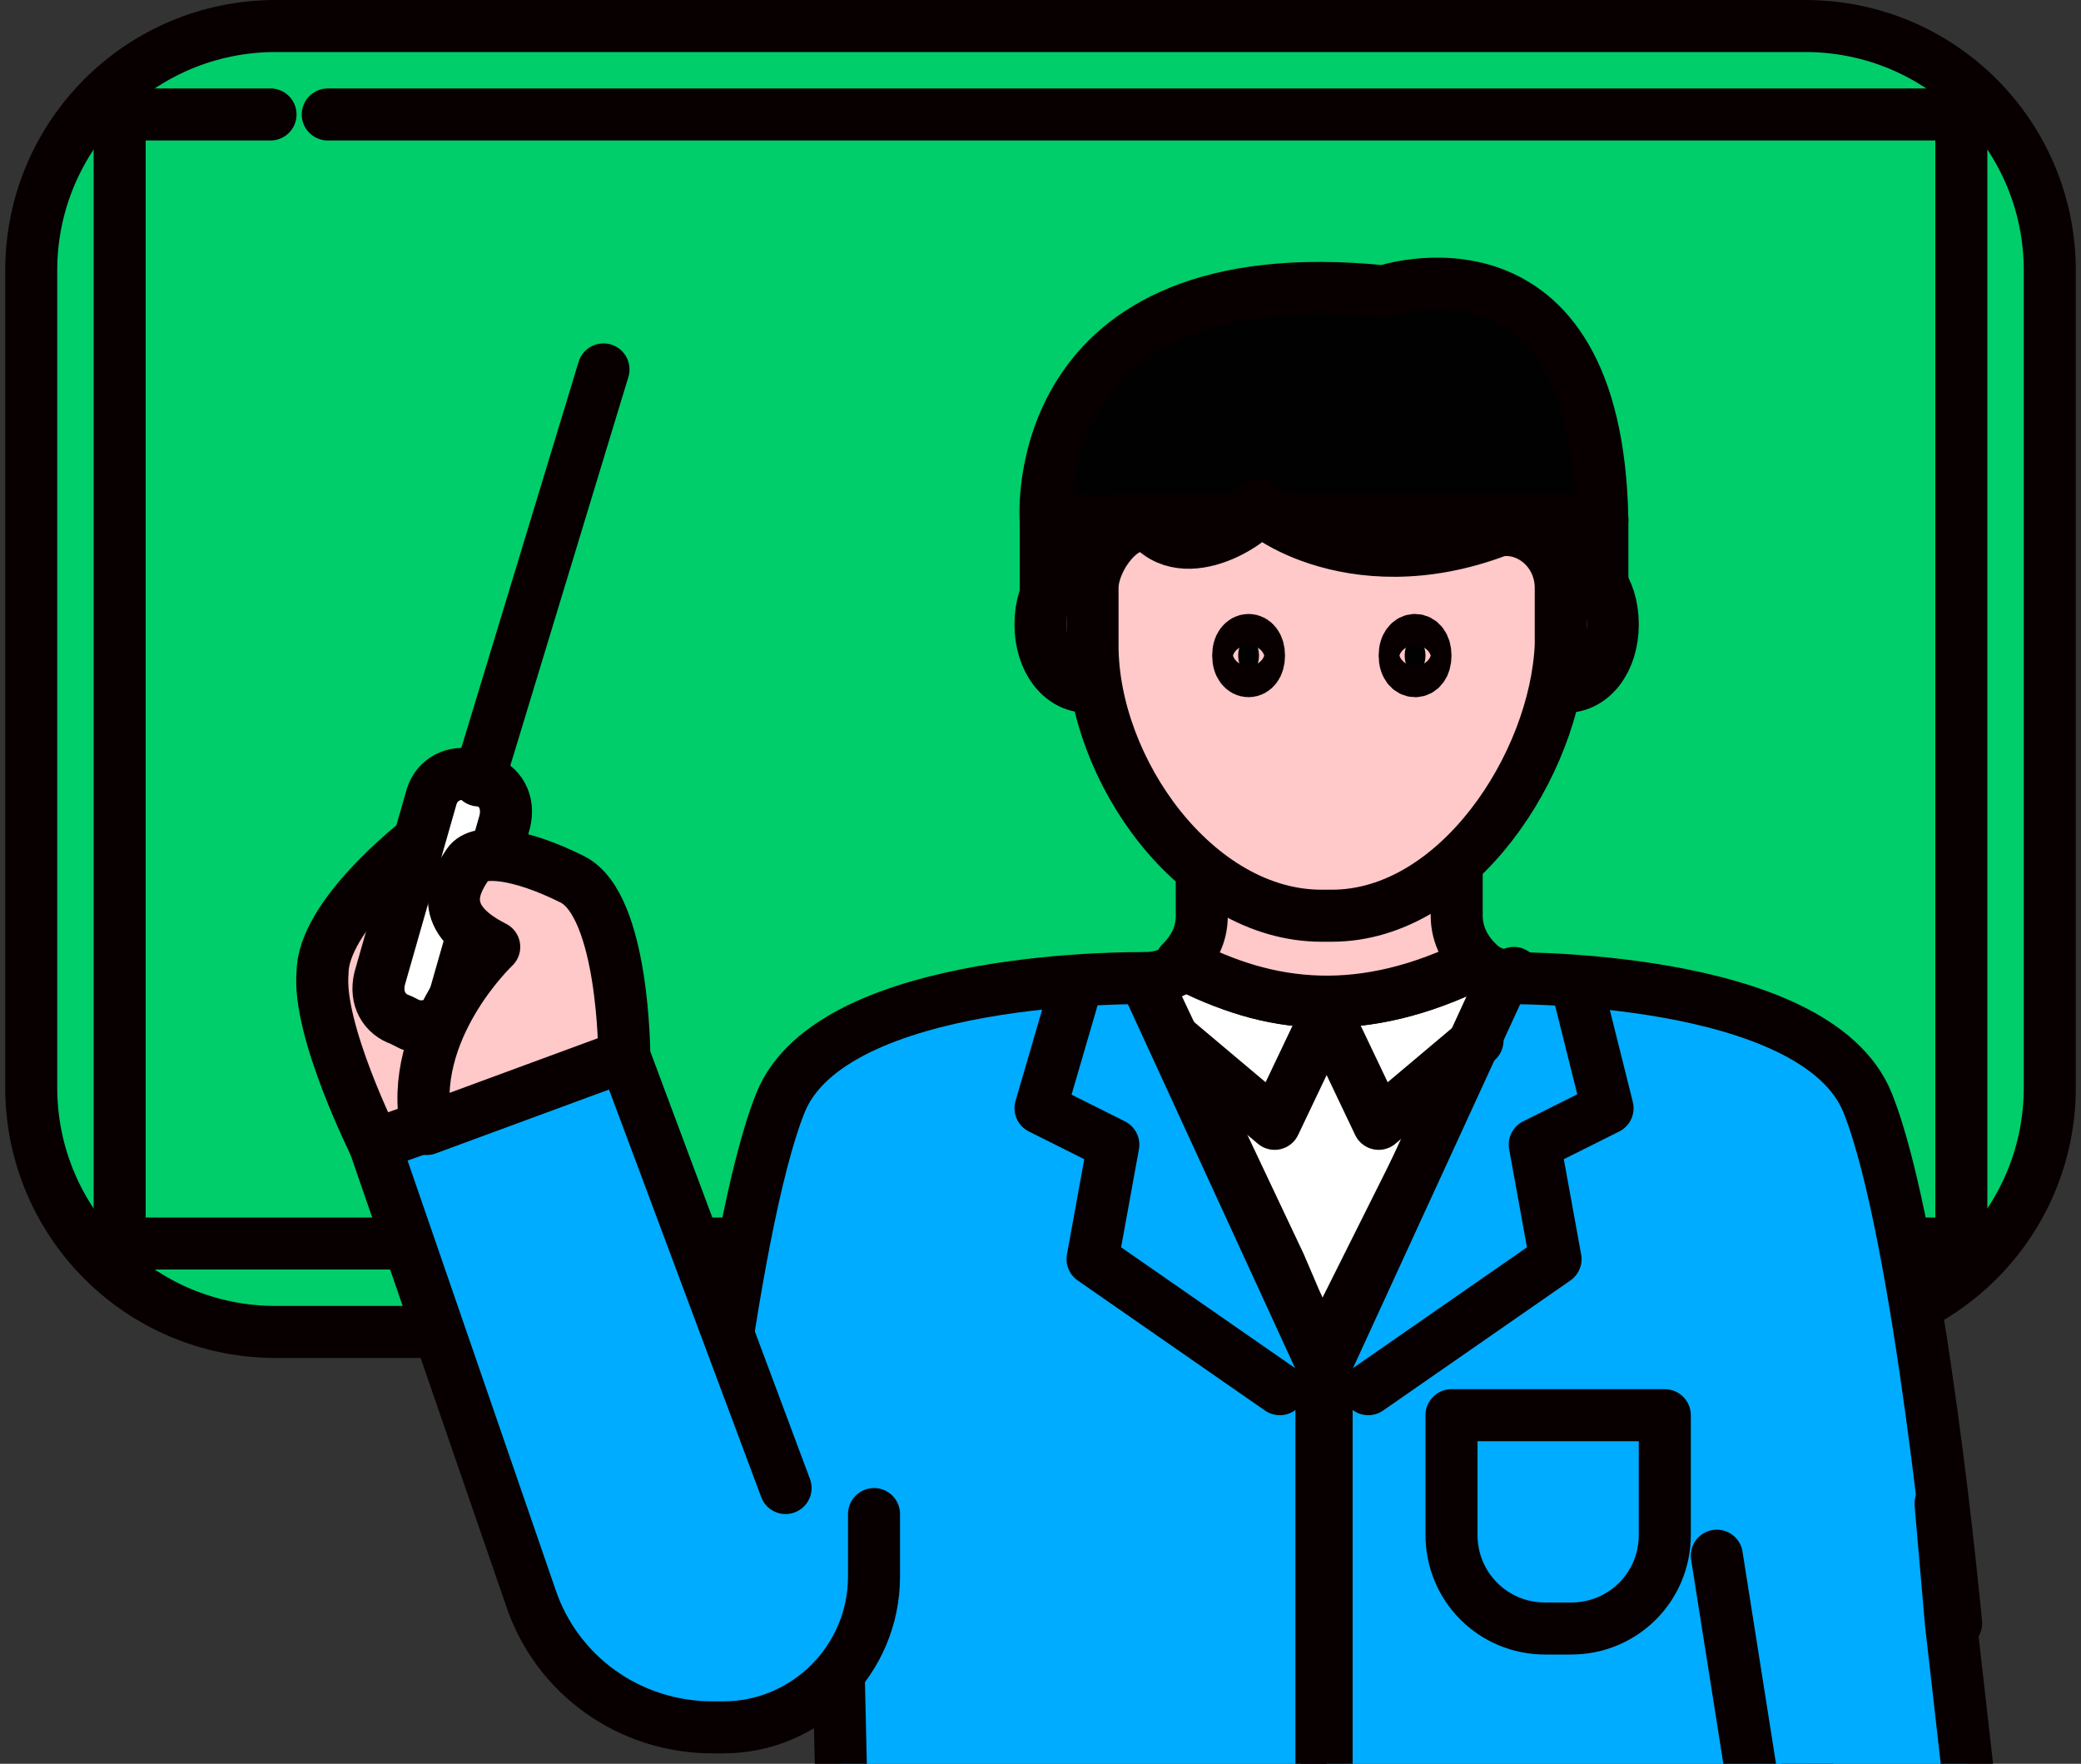 <?xml version="1.0" encoding="utf-8"?>
<!-- Generator: Adobe Illustrator 26.5.0, SVG Export Plug-In . SVG Version: 6.00 Build 0)  -->
<svg version="1.1" id="레이어_1" xmlns="http://www.w3.org/2000/svg" xmlns:xlink="http://www.w3.org/1999/xlink" x="0px"
	 y="0px" viewBox="0 0 40 33.9" style="enable-background:new 0 0 40 33.9;" xml:space="preserve">
<rect x="0" y="0" width="40" height="33.9" fill="#333333" stroke="none"/>
<style type="text/css">
	.st0{fill:#00CE6A;stroke:#080000;stroke-linecap:round;stroke-linejoin:round;stroke-miterlimit:10;}
	.st1{fill:#000100;stroke:#080000;stroke-linecap:round;stroke-linejoin:round;stroke-miterlimit:10;}
	.st2{fill:#FFFFFF;stroke:#080000;stroke-linecap:round;stroke-linejoin:round;stroke-miterlimit:10;}
	.st3{fill:#FFC8C9;stroke:#080000;stroke-linecap:round;stroke-linejoin:round;stroke-miterlimit:10;}
	.st4{fill:#00ACFF;stroke:#080000;stroke-linecap:round;stroke-linejoin:round;stroke-miterlimit:10;}
	.st5{fill:none;stroke:#080000;stroke-linecap:round;stroke-linejoin:round;stroke-miterlimit:10;}
</style>
<g>
	<path class="st0" d="M34.7,25.6H5.3c-2.6,0-4.7-2.1-4.7-4.7V5.2c0-2.6,2.1-4.7,4.7-4.7h29.4c2.6,0,4.7,2.1,4.7,4.7v15.7
		C39.4,23.5,37.3,25.6,34.7,25.6z"/>
	<polyline class="st0" points="6.3,2.2 37.7,2.2 37.7,23.9 2.3,23.9 2.3,2.2 5.2,2.2 	"/>
	<path class="st1" d="M20.1,10c0,0-0.4-5.1,6.5-4.4c0,0,4.1-1.4,4.2,4.4H20.1z"/>
	<rect x="21.4" y="10" class="st1" width="9.4" height="1.7"/>
	<g>
		<path class="st2" d="M28.4,18.5c-2.2,1.1-4.1,0.9-5.6,0c0,0,0,0,0,0c-0.2,0.2-0.5,0.3-0.8,0.3h0l2.6,5.5l0.3,0.7l0.5,1.1l3.7-7.4
			C28.9,18.8,28.6,18.7,28.4,18.5L28.4,18.5z"/>
		<path class="st3" d="M28.4,18.5L28.4,18.5c-0.2-0.2-0.4-0.5-0.4-0.9v-1.5h-4.9v1.5c0,0.3-0.1,0.6-0.4,0.9c0,0,0,0,0,0
			C24.4,19.4,26.2,19.6,28.4,18.5z"/>
	</g>
	<rect x="20.1" y="10" class="st1" width="0.9" height="1.7"/>
	<path class="st3" d="M29.6,13c0.1,0.1,0.3,0.2,0.5,0.2c0.5,0,0.9-0.5,0.9-1.2c0-0.7-0.4-1.2-0.9-1.2c-0.2,0-0.4,0.1-0.5,0.2"/>
	<path class="st3" d="M21.4,13c-0.1,0.1-0.3,0.2-0.5,0.2c-0.5,0-0.9-0.5-0.9-1.2c0-0.7,0.4-1.2,0.9-1.2c0.2,0,0.4,0.1,0.5,0.2"/>
	<g>
		<path class="st3" d="M25.6,17.6h-0.2c-2.4,0-4.4-2.8-4.4-5.2v-1.1c0-0.6,0.7-1.5,1.2-1.1c0.8,0.7,2.2-0.4,2-0.5
			c-0.2,0,1.7,1.6,4.6,0.5c0.6-0.1,1.2,0.4,1.2,1.1v1.1C29.9,14.7,28,17.6,25.6,17.6z"/>
	</g>
	<path class="st1" d="M24.2,12.6c0,0.2-0.1,0.3-0.2,0.3c-0.1,0-0.2-0.1-0.2-0.3c0-0.2,0.1-0.3,0.2-0.3
		C24.1,12.3,24.2,12.4,24.2,12.6z"/>
	<path class="st1" d="M27,12.6c0,0.2,0.1,0.3,0.2,0.3s0.2-0.1,0.2-0.3c0-0.2-0.1-0.3-0.2-0.3S27,12.4,27,12.6z"/>
	<path class="st4" d="M22,18.8c0,0-6-0.1-7,2.4s-1.7,10-1.7,10h2.8l0.1,4.4h9.2l0-4.4v-5L22,18.8z"/>
	<path class="st4" d="M28.9,18.8c0,0,6-0.1,7,2.4c1,2.5,1.7,10,1.7,10h-2.8l-0.1,4.4h-9.2l0-4.4v-5L28.9,18.8z"/>
	<path class="st3" d="M7.2,22c0,0-1.1-2.2-1-3.3C6.2,17.6,8,16.2,8,16.2L9.2,20l0.1,1.3L7.2,22z"/>
	<path class="st4" d="M15.1,28.6L12,20.3L7.2,22l3,8.7c0.5,1.5,1.9,2.5,3.5,2.5h0.2c1.6,0,2.9-1.3,2.9-2.9v-1.2"/>
	<path class="st2" d="M7.9,19.7l-0.2-0.1c-0.3-0.1-0.5-0.4-0.4-0.8l1-3.5c0.1-0.3,0.4-0.5,0.8-0.4L9.3,15c0.3,0.1,0.5,0.4,0.4,0.8
		l-1,3.5C8.6,19.6,8.3,19.8,7.9,19.7z"/>
	<line class="st2" x1="9.2" y1="15" x2="11.6" y2="7.1"/>
	<path class="st3" d="M12,20.3c0,0,0-2.9-1-3.4c-1-0.5-1.8-0.6-2-0.3c-0.2,0.3-0.7,1,0.5,1.6c0,0-1.7,1.6-1.3,3.5L12,20.3z"/>
	<polyline class="st4" points="33,29.9 33.9,35.6 38,35.6 37.5,31.2 37.3,28.9 	"/>
	<path class="st4" d="M30.2,31.3h-0.5c-1,0-1.8-0.8-1.8-1.8v-2.3H32v2.3C32,30.5,31.2,31.3,30.2,31.3z"/>
	<polyline class="st5" points="25.5,19.5 24.5,21.6 22.6,20 	"/>
	<polyline class="st5" points="25.5,19.5 26.5,21.6 28.4,20 	"/>
	<polyline class="st4" points="20.7,18.9 20,21.3 21.4,22 21,24.2 24.6,26.7 	"/>
	<polyline class="st4" points="30.3,18.9 30.9,21.3 29.5,22 29.9,24.2 26.3,26.7 	"/>
</g>
</svg>

